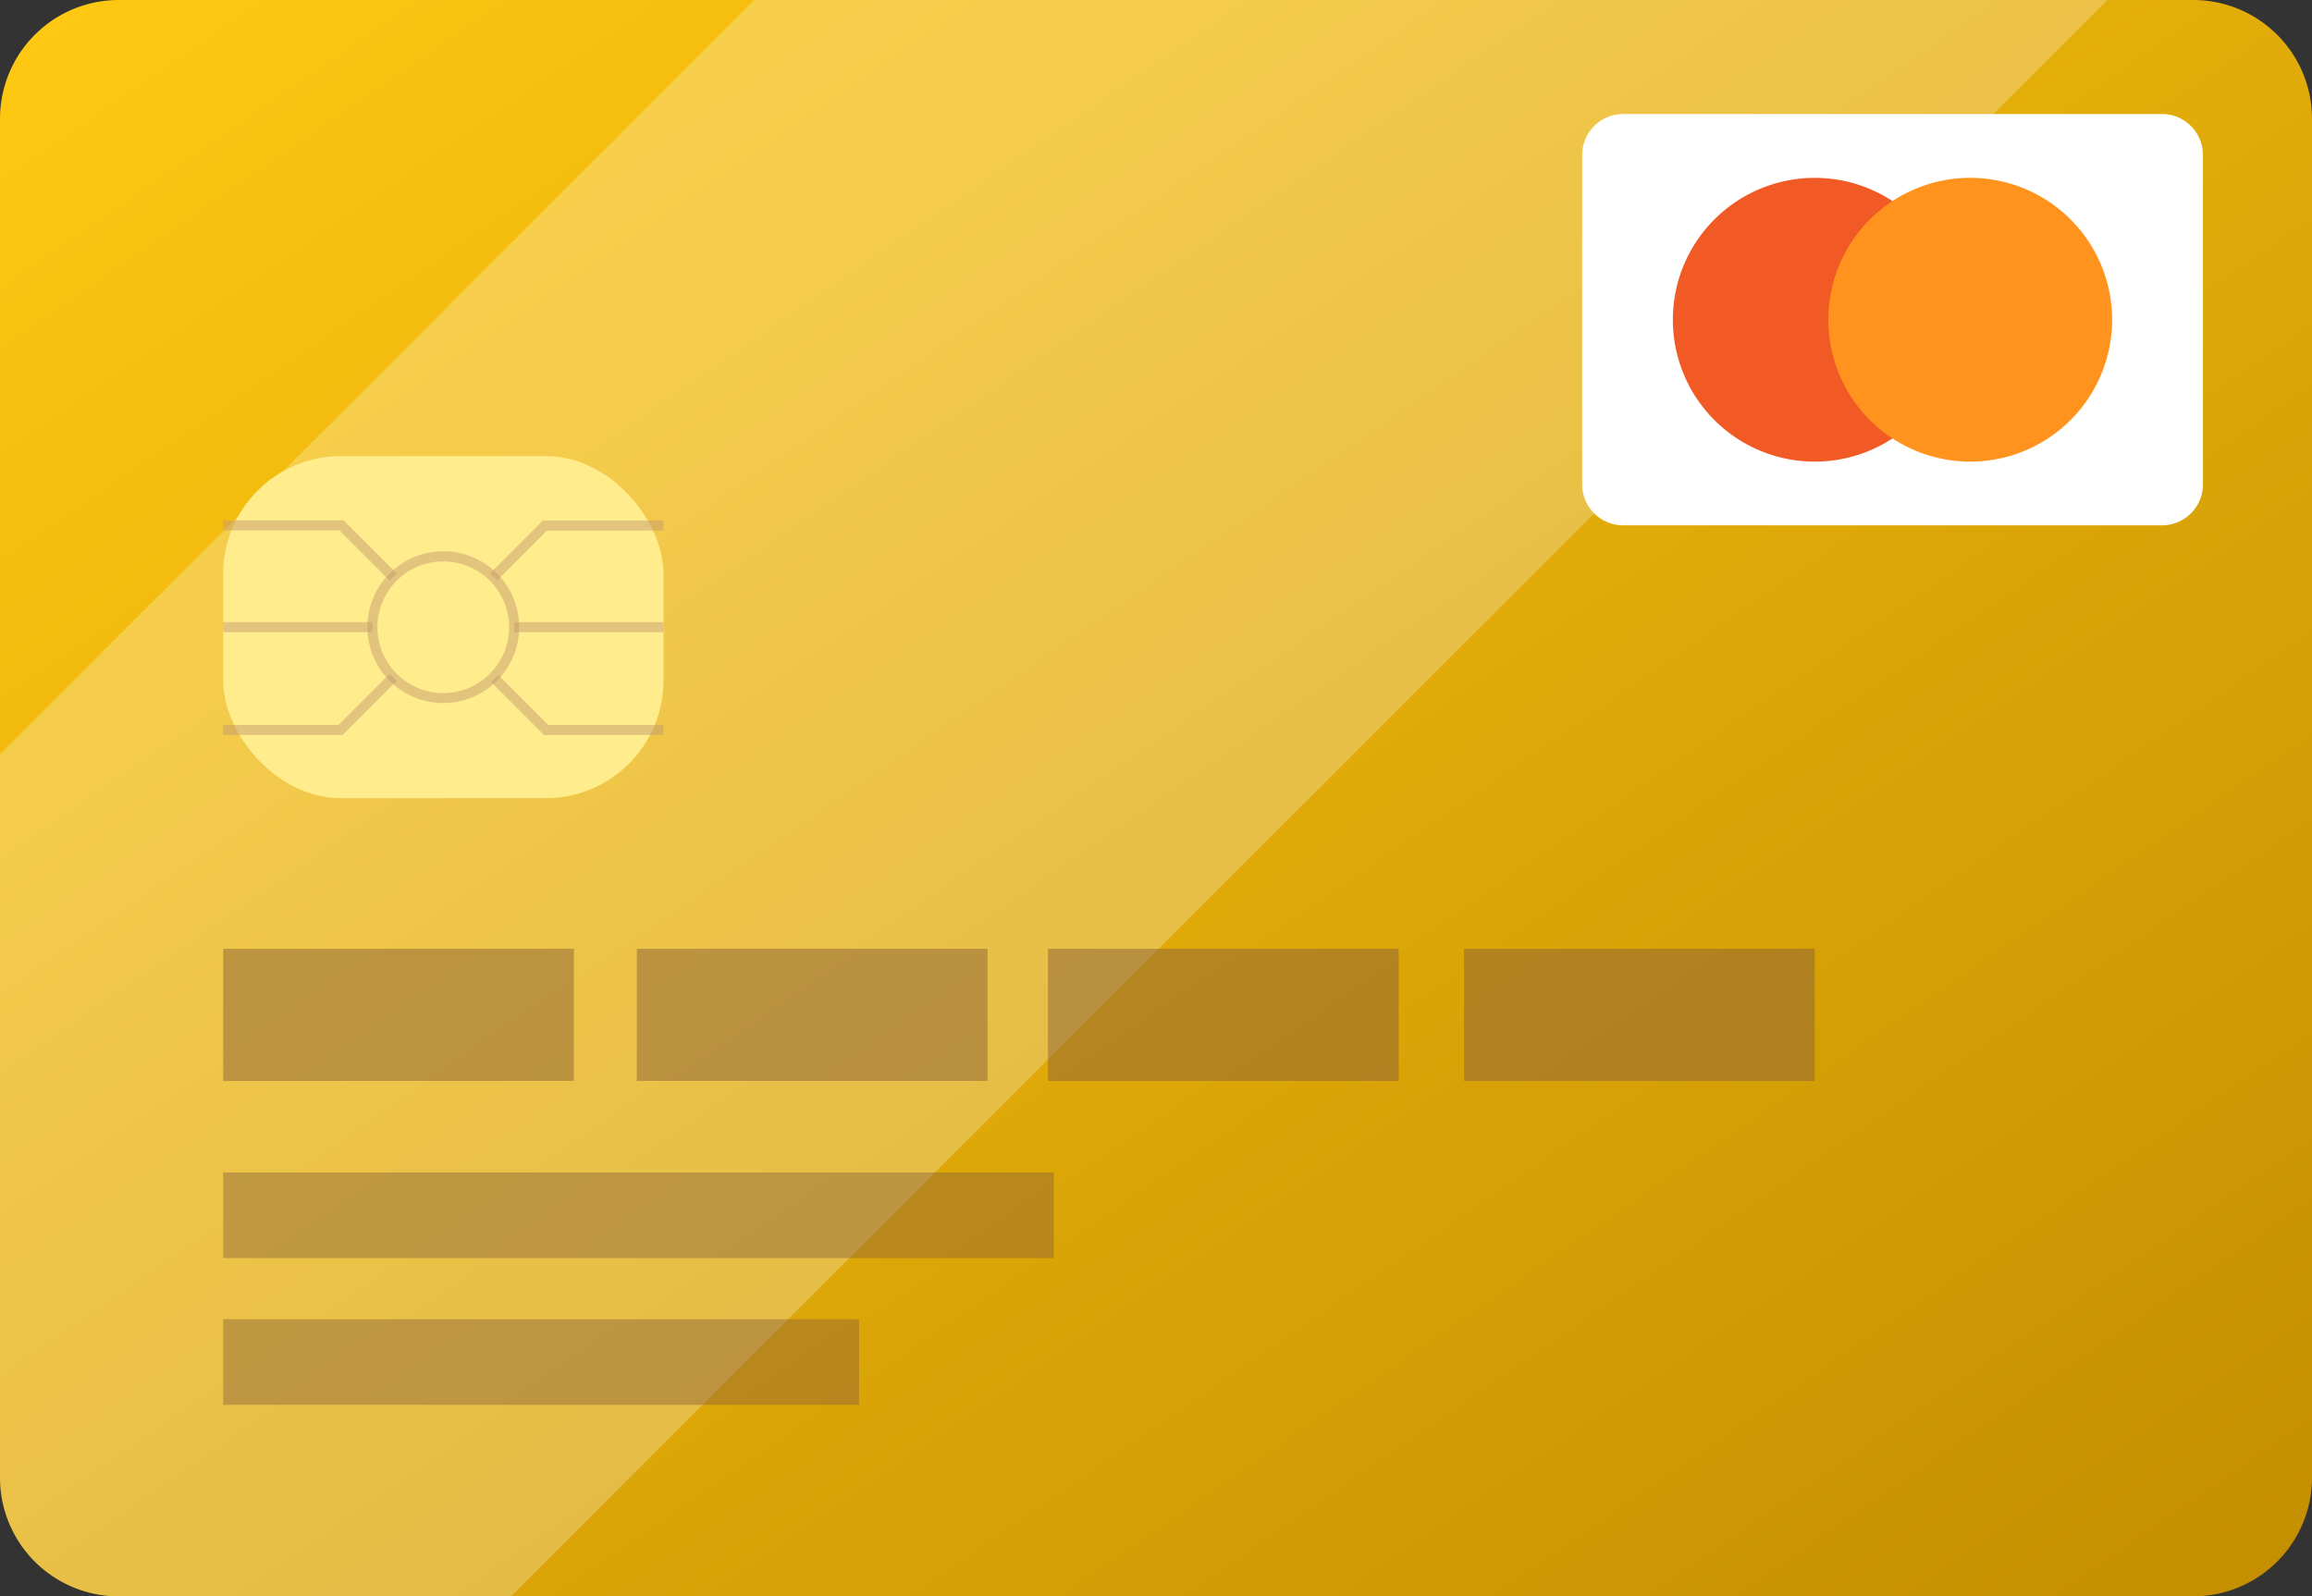 <svg xmlns="http://www.w3.org/2000/svg" xmlns:xlink="http://www.w3.org/1999/xlink" width="80" height="55.244" viewBox="0 0 80 55.244"><rect x="0" y="0" width="80" height="55.244" fill="#333333" stroke="none"/><defs><clipPath id="a"><rect width="80" height="55.244" fill="none"/></clipPath><linearGradient id="c" x1="0.013" y1="0.019" x2="1" y2="1" gradientUnits="objectBoundingBox"><stop offset="0" stop-color="#ffc812"/><stop offset="1" stop-color="#c38e00"/></linearGradient><clipPath id="d"><rect width="72.928" height="55.244" fill="none"/></clipPath><clipPath id="e"><rect width="15.235" height="11.838" rx="4.072" fill="none"/></clipPath><linearGradient id="f" x1="-0.296" y1="2.312" x2="-0.277" y2="2.312" gradientUnits="objectBoundingBox"><stop offset="0" stop-color="#fff7cc"/><stop offset="1" stop-color="#ffec8c"/></linearGradient><clipPath id="h"><rect width="5.252" height="5.252" fill="none"/></clipPath><clipPath id="i"><rect width="6.007" height="2.086" fill="none"/></clipPath><clipPath id="j"><rect width="6.007" height="2.079" fill="none"/></clipPath><clipPath id="k"><rect width="5.96" height="2.077" fill="none"/></clipPath><clipPath id="l"><rect width="6.007" height="2.121" fill="none"/></clipPath><clipPath id="m"><rect width="5.166" height="0.348" fill="none"/></clipPath><clipPath id="n"><rect width="5.165" height="0.348" fill="none"/></clipPath><clipPath id="o"><rect width="28.742" height="2.962" fill="none"/></clipPath><clipPath id="p"><rect width="22.004" height="2.962" fill="none"/></clipPath><clipPath id="q"><rect width="12.135" height="4.573" fill="none"/></clipPath></defs><g clip-path="url(#a)"><g clip-path="url(#a)"><path d="M75.89,0H4.11A4.11,4.11,0,0,0,0,4.11V51.134a4.11,4.11,0,0,0,4.11,4.11H75.89A4.11,4.11,0,0,0,80,51.134V4.11A4.11,4.11,0,0,0,75.89,0" fill="url(#c)"/><g opacity="0.25"><g clip-path="url(#d)"><path d="M26.1,0,0,26.1V51.134a4.11,4.11,0,0,0,4.11,4.11H17.684L72.928,0Z" fill="#fff"/></g></g><path d="M177.344,11.337H158.7a1.417,1.417,0,0,0-1.417,1.417v11.4a1.417,1.417,0,0,0,1.417,1.417h18.645a1.417,1.417,0,0,0,1.417-1.417v-11.4a1.417,1.417,0,0,0-1.417-1.417" transform="translate(-102.536 -7.391)" fill="#fff"/><path d="M176.121,22.593a4.91,4.91,0,1,0-4.91,4.91,4.909,4.909,0,0,0,4.91-4.91" transform="translate(-108.417 -11.528)" fill="#f15a24"/><path d="M191.579,22.593a4.91,4.91,0,1,0-4.91,4.91,4.91,4.91,0,0,0,4.91-4.91" transform="translate(-118.495 -11.528)" fill="#ff931e"/></g><g transform="translate(7.722 15.784)"><g clip-path="url(#e)"><rect width="19.281" height="18.511" transform="matrix(0.811, -0.585, 0.585, 0.811, -5.615, 4.046)" fill="url(#f)"/></g></g><g clip-path="url(#a)"><g transform="translate(12.713 19.077)" opacity="0.5"><g clip-path="url(#h)"><path d="M39.151,60.06a2.626,2.626,0,1,1,2.626-2.626,2.629,2.629,0,0,1-2.626,2.626m0-4.9a2.278,2.278,0,1,0,2.278,2.278,2.281,2.281,0,0,0-2.278-2.278" transform="translate(-36.525 -54.808)" fill="#c69c6d"/></g></g><g transform="translate(7.722 18.007)" opacity="0.5"><g clip-path="url(#i)"><path d="M27.945,53.819l-1.738-1.738H22.184v-.348h4.167l1.84,1.84Z" transform="translate(-22.184 -51.733)" fill="#c69c6d"/></g></g><g transform="translate(16.95 18.013)" opacity="0.5"><g clip-path="url(#j)"><path d="M48.943,53.831l-.246-.246,1.833-1.833H54.7V52.1h-4.03Z" transform="translate(-48.697 -51.752)" fill="#c69c6d"/></g></g><g transform="translate(16.996 23.36)" opacity="0.5"><g clip-path="url(#k)"><path d="M54.79,69.191H50.661L48.83,67.359l.246-.246,1.73,1.729H54.79Z" transform="translate(-48.83 -67.113)" fill="#c69c6d"/></g></g><g transform="translate(7.722 23.314)" opacity="0.5"><g clip-path="url(#l)"><path d="M26.317,69.1H22.184v-.348h3.989l1.772-1.772.246.246Z" transform="translate(-22.184 -66.98)" fill="#c69c6d"/></g></g><g transform="translate(7.722 21.529)" opacity="0.5"><g clip-path="url(#m)"><rect width="5.166" height="0.348" transform="translate(0 0)" fill="#c69c6d"/></g></g><g transform="translate(17.791 21.529)" opacity="0.5"><g clip-path="url(#n)"><rect width="5.165" height="0.348" transform="translate(0 0)" fill="#c69c6d"/></g></g><g transform="translate(7.722 40.577)" opacity="0.45"><g clip-path="url(#o)"><rect width="28.742" height="2.962" transform="translate(0 0)" fill="#8c6239"/></g></g><g transform="translate(7.722 45.655)" opacity="0.45"><g clip-path="url(#p)"><rect width="22.004" height="2.962" transform="translate(0 0)" fill="#8c6239"/></g></g><g transform="translate(7.722 32.835)" opacity="0.5"><g clip-path="url(#q)"><rect width="12.135" height="4.573" transform="translate(0 0)" fill="#8c6239"/></g></g><g transform="translate(22.035 32.835)" opacity="0.5"><g clip-path="url(#q)"><rect width="12.135" height="4.573" transform="translate(0 0)" fill="#8c6239"/></g></g><g transform="translate(36.262 32.835)" opacity="0.5"><g clip-path="url(#q)"><rect width="12.135" height="4.573" transform="translate(0 0)" fill="#8c6239"/></g></g><g transform="translate(50.659 32.835)" opacity="0.5"><g clip-path="url(#q)"><rect width="12.135" height="4.573" transform="translate(0 0)" fill="#8c6239"/></g></g></g></g></svg>
